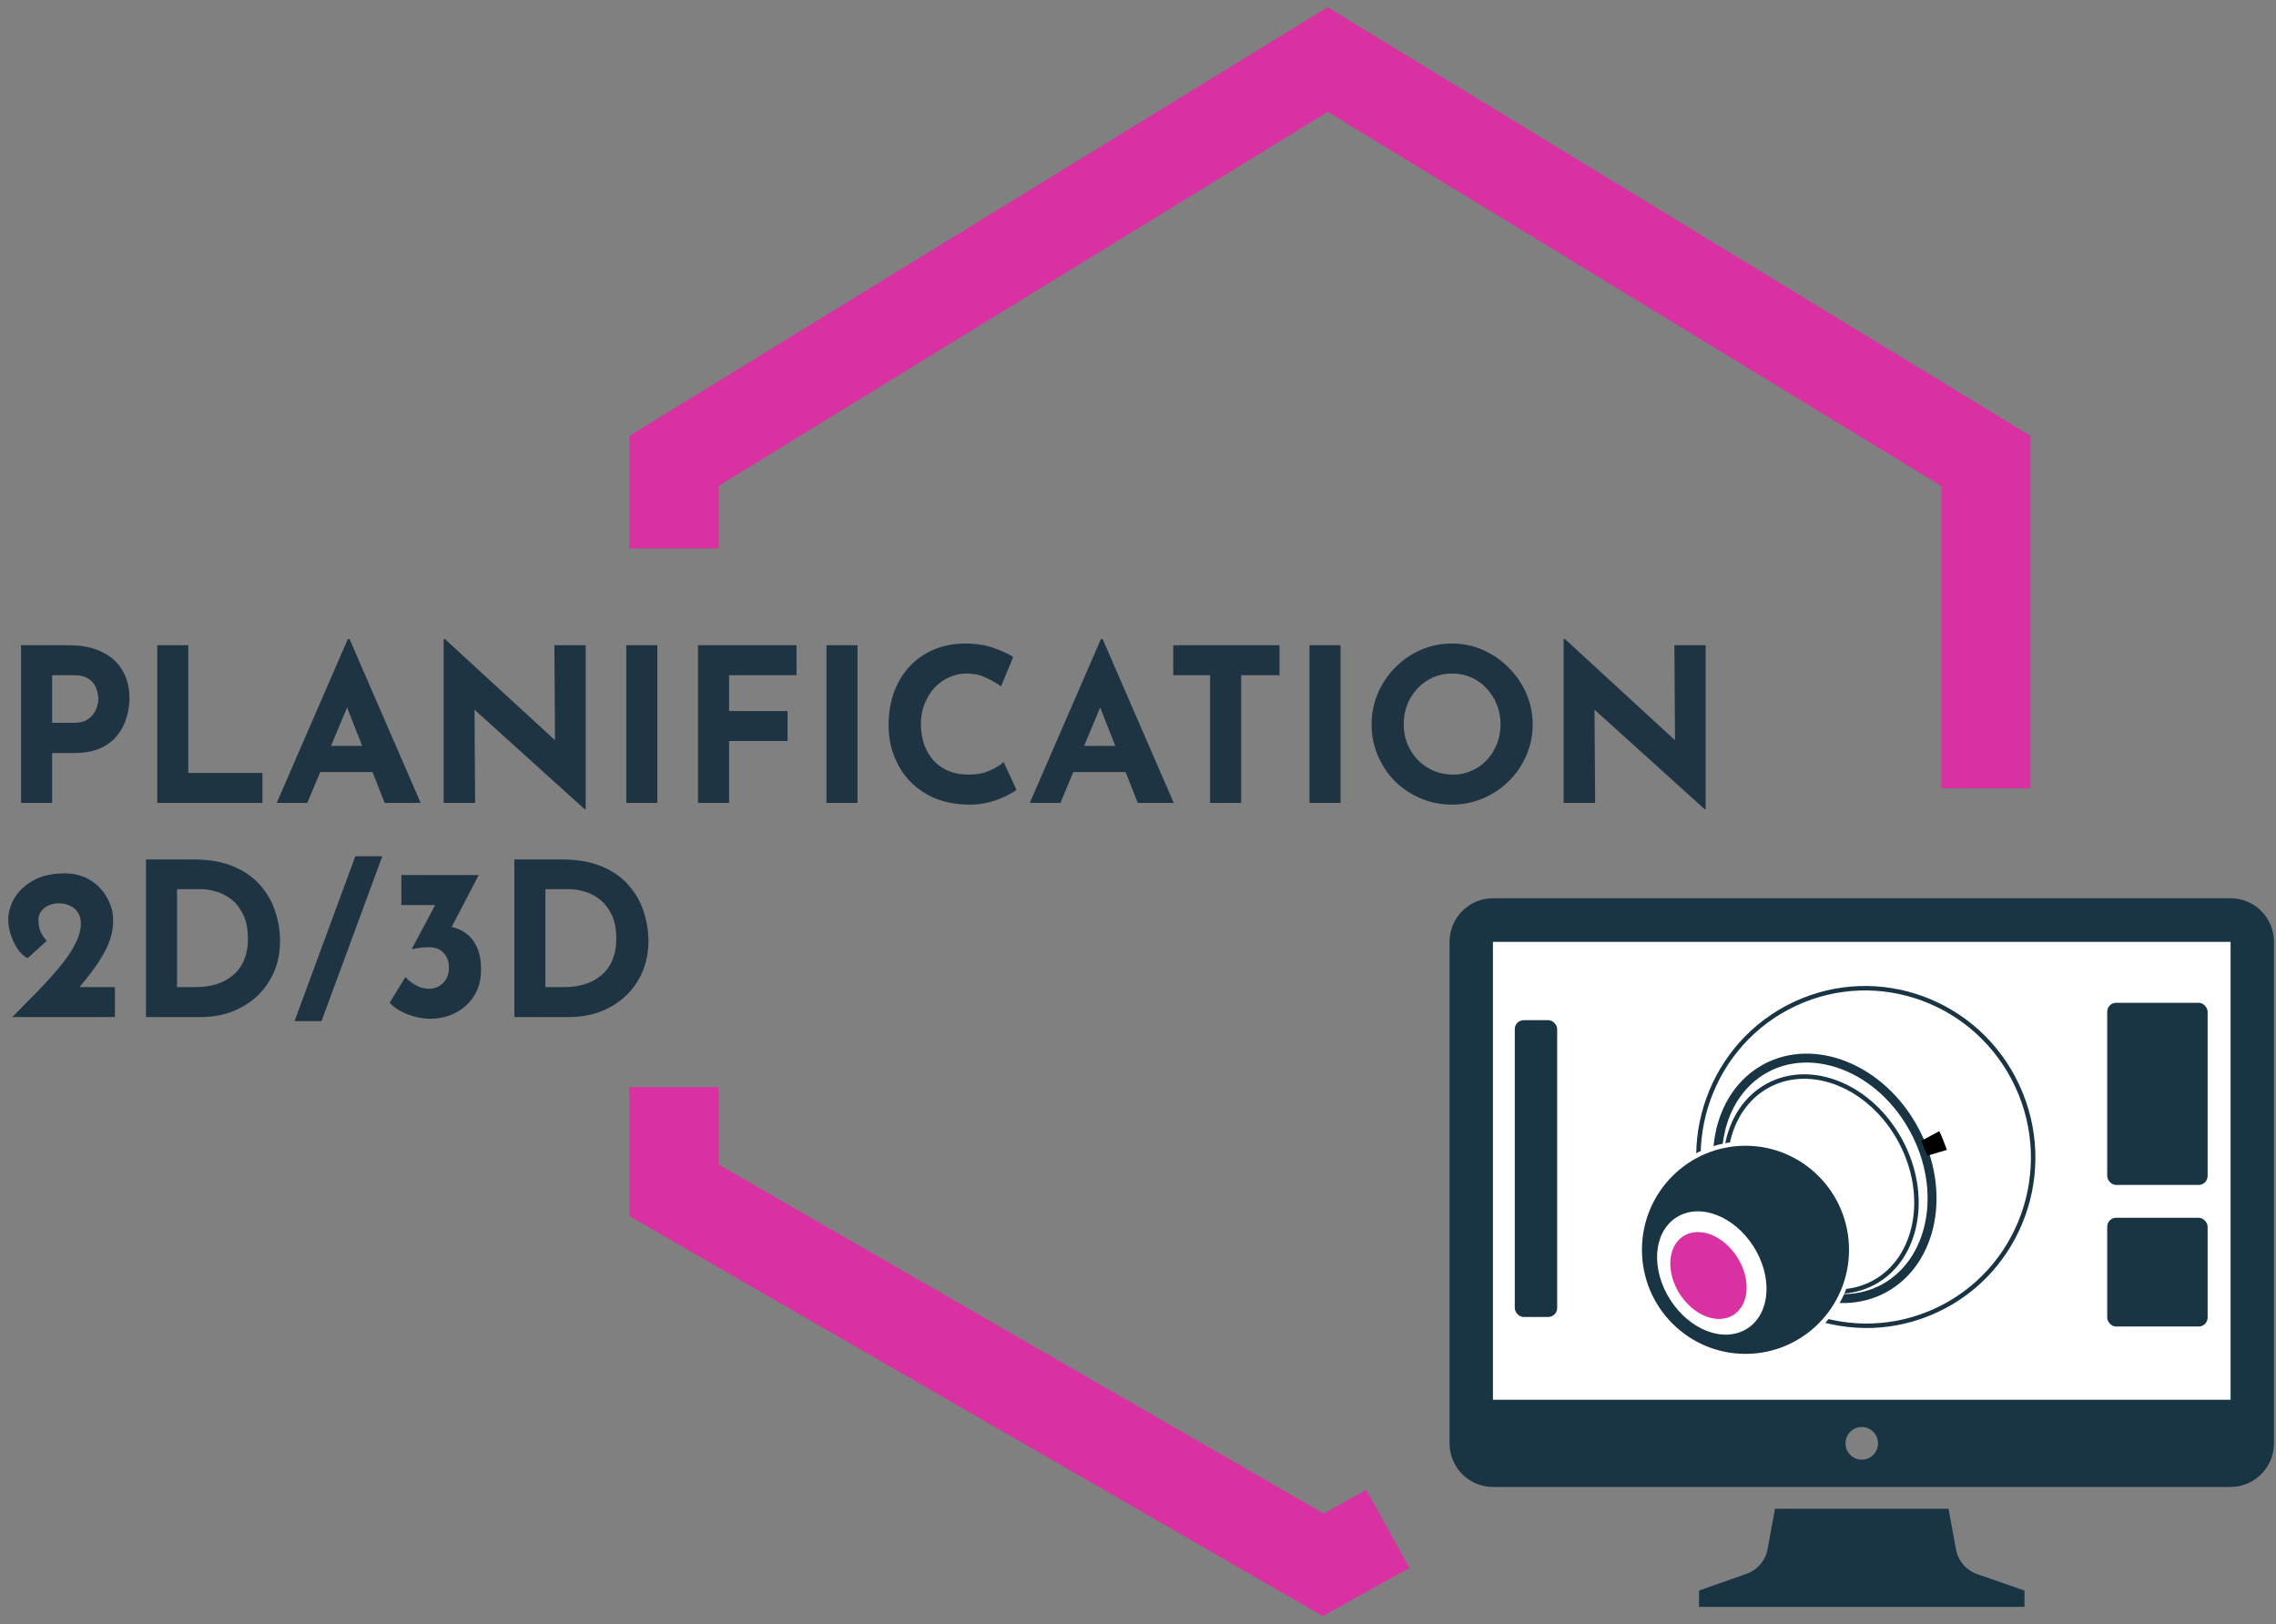 <?xml version="1.0" encoding="UTF-8" standalone="no"?>
<svg
   xmlns:dc="http://purl.org/dc/elements/1.1/"
   xmlns:cc="http://creativecommons.org/ns#"
   xmlns:rdf="http://www.w3.org/1999/02/22-rdf-syntax-ns#"
   xmlns:svg="http://www.w3.org/2000/svg"
   xmlns="http://www.w3.org/2000/svg"
   xmlns:sodipodi="http://sodipodi.sourceforge.net/DTD/sodipodi-0.dtd"
   xmlns:inkscape="http://www.inkscape.org/namespaces/inkscape"
   width="255"
   height="182"
   viewBox="0 0 255 182"
   fill="none"
   version="1.1"
   id="svg32"
   sodipodi:docname="home_top_planif_h_fr.svg"
   inkscape:version="1.0.2-2 (e86c870879, 2021-01-15)">
  <rect x="0" y="0" width="255" height="182" fill="#808080" stroke="none"/>
  <defs
     id="defs36" />
  <sodipodi:namedview
     pagecolor="#ffffff"
     bordercolor="#666666"
     borderopacity="1"
     objecttolerance="10"
     gridtolerance="10"
     guidetolerance="10"
     inkscape:pageopacity="0"
     inkscape:pageshadow="2"
     inkscape:window-width="1920"
     inkscape:window-height="1009"
     id="namedview34"
     showgrid="false"
     inkscape:zoom="4.6263736"
     inkscape:cx="127.5"
     inkscape:cy="91"
     inkscape:window-x="1910"
     inkscape:window-y="1072"
     inkscape:window-maximized="1"
     inkscape:current-layer="svg32" />
  <path
     d="M7.713 72.299C9.169 72.299 10.401 72.547 11.409 73.043C12.417 73.523 13.185 74.211 13.713 75.107C14.241 75.987 14.505 77.035 14.505 78.251C14.505 78.971 14.393 79.699 14.169 80.435C13.961 81.155 13.617 81.811 13.137 82.403C12.673 82.995 12.041 83.475 11.241 83.843C10.457 84.195 9.489 84.371 8.337 84.371H5.841V89.963H2.361V72.299H7.713ZM8.313 80.987C8.841 80.987 9.281 80.899 9.633 80.723C9.985 80.531 10.257 80.299 10.449 80.027C10.657 79.739 10.801 79.443 10.881 79.139C10.977 78.835 11.025 78.571 11.025 78.347C11.025 78.171 10.993 77.939 10.929 77.651C10.881 77.347 10.769 77.043 10.593 76.739C10.417 76.435 10.145 76.179 9.777 75.971C9.425 75.763 8.945 75.659 8.337 75.659H5.841V80.987H8.313ZM17.619 72.299H21.099V86.603H29.403V89.963H17.619V72.299ZM31.002 89.963L38.97 71.603H39.162L47.13 89.963H43.098L38.01 77.051L40.53 75.323L34.434 89.963H31.002ZM36.45 83.579H41.754L42.978 86.507H35.37L36.45 83.579ZM65.521 90.683L52.129 78.587L53.161 79.163L53.233 89.963H49.705V71.603H49.849L62.953 83.651L62.185 83.315L62.113 72.299H65.617V90.683H65.521ZM70.166 72.299H73.646V89.963H70.166V72.299ZM78.205 72.299H89.245V75.659H81.685V79.667H88.237V83.027H81.685V89.963H78.205V72.299ZM92.595 72.299H96.075V89.963H92.595V72.299ZM113.882 88.499C113.69 88.659 113.33 88.875 112.802 89.147C112.29 89.419 111.658 89.659 110.906 89.867C110.154 90.075 109.322 90.171 108.41 90.155C107.018 90.123 105.77 89.875 104.666 89.411C103.578 88.931 102.65 88.283 101.882 87.467C101.13 86.651 100.554 85.715 100.154 84.659C99.754 83.603 99.555 82.475 99.555 81.275C99.555 79.931 99.754 78.699 100.154 77.579C100.57 76.459 101.154 75.491 101.906 74.675C102.674 73.859 103.586 73.227 104.642 72.779C105.698 72.331 106.866 72.107 108.146 72.107C109.33 72.107 110.378 72.267 111.29 72.587C112.202 72.907 112.946 73.251 113.522 73.619L112.154 76.907C111.754 76.603 111.218 76.291 110.546 75.971C109.89 75.635 109.13 75.467 108.266 75.467C107.594 75.467 106.946 75.611 106.322 75.899C105.714 76.171 105.17 76.563 104.69 77.075C104.226 77.587 103.858 78.187 103.586 78.875C103.314 79.547 103.178 80.283 103.178 81.083C103.178 81.931 103.298 82.707 103.538 83.411C103.794 84.115 104.154 84.723 104.618 85.235C105.082 85.731 105.634 86.115 106.274 86.387C106.93 86.659 107.666 86.795 108.482 86.795C109.426 86.795 110.234 86.643 110.906 86.339C111.578 86.035 112.09 85.715 112.442 85.379L113.882 88.499ZM115.377 89.963L123.345 71.603H123.537L131.505 89.963H127.473L122.385 77.051L124.905 75.323L118.809 89.963H115.377ZM120.825 83.579H126.129L127.353 86.507H119.745L120.825 83.579ZM131.45 72.299H143.354V75.659H139.058V89.963H135.578V75.659H131.45V72.299ZM146.713 72.299H150.193V89.963H146.713V72.299ZM153.672 81.155C153.672 79.939 153.904 78.787 154.368 77.699C154.832 76.611 155.472 75.651 156.288 74.819C157.12 73.971 158.08 73.307 159.168 72.827C160.256 72.347 161.424 72.107 162.672 72.107C163.904 72.107 165.064 72.347 166.152 72.827C167.24 73.307 168.2 73.971 169.032 74.819C169.88 75.651 170.536 76.611 171 77.699C171.48 78.787 171.72 79.939 171.72 81.155C171.72 82.403 171.48 83.571 171 84.659C170.536 85.747 169.88 86.707 169.032 87.539C168.2 88.355 167.24 88.995 166.152 89.459C165.064 89.923 163.904 90.155 162.672 90.155C161.424 90.155 160.256 89.923 159.168 89.459C158.08 88.995 157.12 88.355 156.288 87.539C155.472 86.707 154.832 85.747 154.368 84.659C153.904 83.571 153.672 82.403 153.672 81.155ZM157.272 81.155C157.272 81.939 157.408 82.675 157.68 83.363C157.968 84.035 158.36 84.635 158.856 85.163C159.368 85.675 159.952 86.075 160.608 86.363C161.28 86.651 162.008 86.795 162.792 86.795C163.544 86.795 164.24 86.651 164.88 86.363C165.536 86.075 166.104 85.675 166.584 85.163C167.064 84.635 167.44 84.035 167.712 83.363C167.984 82.675 168.12 81.939 168.12 81.155C168.12 80.355 167.976 79.611 167.688 78.923C167.416 78.235 167.032 77.635 166.536 77.123C166.056 76.595 165.488 76.187 164.832 75.899C164.176 75.611 163.464 75.467 162.696 75.467C161.928 75.467 161.216 75.611 160.56 75.899C159.904 76.187 159.328 76.595 158.832 77.123C158.336 77.635 157.952 78.235 157.68 78.923C157.408 79.611 157.272 80.355 157.272 81.155ZM191.005 90.683L177.613 78.587L178.645 79.163L178.717 89.963H175.189V71.603H175.333L188.437 83.651L187.669 83.315L187.597 72.299H191.101V90.683H191.005ZM1.377 113.963C2.369 112.955 3.321 111.987 4.233 111.059C5.145 110.115 5.961 109.211 6.681 108.347C7.417 107.467 7.993 106.619 8.409 105.803C8.841 104.987 9.057 104.195 9.057 103.427C9.057 103.091 8.993 102.787 8.865 102.515C8.753 102.243 8.585 102.011 8.361 101.819C8.153 101.627 7.897 101.483 7.593 101.387C7.305 101.275 6.977 101.219 6.609 101.219C6.241 101.219 5.913 101.275 5.625 101.387C5.337 101.483 5.097 101.619 4.905 101.795C4.713 101.971 4.561 102.163 4.449 102.371C4.353 102.579 4.305 102.795 4.305 103.019C4.305 103.531 4.385 103.987 4.545 104.387C4.721 104.771 4.953 105.115 5.241 105.419L3.105 107.363C2.641 107.139 2.241 106.763 1.905 106.235C1.585 105.707 1.337 105.155 1.161 104.579C1.001 103.987 0.921 103.499 0.921 103.115C0.921 102.235 1.161 101.395 1.641 100.595C2.137 99.795 2.849 99.139 3.777 98.627C4.721 98.115 5.865 97.859 7.209 97.859C8.313 97.859 9.273 98.107 10.089 98.603C10.905 99.099 11.537 99.755 11.985 100.571C12.449 101.371 12.681 102.227 12.681 103.139C12.681 103.859 12.569 104.555 12.345 105.227C12.121 105.899 11.809 106.563 11.409 107.219C11.025 107.859 10.585 108.499 10.089 109.139C9.593 109.763 9.081 110.403 8.553 111.059L6.969 110.603H12.873V113.963H1.377ZM16.353 113.963V96.299H21.633C23.409 96.299 24.921 96.563 26.169 97.091C27.417 97.619 28.417 98.323 29.169 99.203C29.937 100.083 30.497 101.067 30.849 102.155C31.201 103.243 31.377 104.339 31.377 105.443C31.377 106.755 31.137 107.939 30.657 108.995C30.193 110.035 29.553 110.931 28.737 111.683C27.921 112.419 26.977 112.987 25.905 113.387C24.833 113.771 23.697 113.963 22.497 113.963H16.353ZM19.833 110.603H21.897C22.777 110.603 23.577 110.491 24.297 110.267C25.017 110.027 25.633 109.683 26.145 109.235C26.673 108.787 27.073 108.227 27.345 107.555C27.633 106.867 27.777 106.083 27.777 105.203C27.777 104.051 27.585 103.115 27.201 102.395C26.833 101.659 26.369 101.091 25.809 100.691C25.265 100.291 24.705 100.019 24.129 99.875C23.553 99.715 23.065 99.635 22.665 99.635H19.833V110.603ZM42.837 95.939C41.701 99.027 40.565 102.107 39.429 105.179C38.293 108.251 37.157 111.331 36.021 114.419H32.997C34.133 111.331 35.269 108.251 36.405 105.179C37.541 102.107 38.677 99.027 39.813 95.939H42.837ZM53.634 98.051L50.034 104.963L48.138 103.931C48.298 103.867 48.466 103.819 48.642 103.787C48.834 103.755 49.01 103.739 49.17 103.739C49.73 103.723 50.29 103.787 50.85 103.931C51.41 104.075 51.914 104.331 52.362 104.699C52.826 105.067 53.194 105.571 53.466 106.211C53.754 106.851 53.898 107.667 53.898 108.659C53.898 109.811 53.626 110.803 53.082 111.635C52.554 112.451 51.858 113.075 50.994 113.507C50.13 113.939 49.194 114.155 48.186 114.155C47.402 114.155 46.578 113.995 45.714 113.675C44.85 113.339 44.162 112.899 43.65 112.355L45.426 109.475C45.666 109.779 46.034 110.075 46.53 110.363C47.026 110.651 47.546 110.795 48.09 110.795C48.442 110.795 48.786 110.707 49.122 110.531C49.458 110.355 49.738 110.091 49.962 109.739C50.186 109.387 50.298 108.955 50.298 108.443C50.298 107.739 50.098 107.179 49.698 106.763C49.314 106.347 48.77 106.139 48.066 106.139C47.586 106.139 47.218 106.163 46.962 106.211C46.722 106.243 46.482 106.291 46.242 106.355L46.17 106.259L48.978 101.003L49.986 101.411H44.97V98.051H53.634ZM57.627 113.963V96.299H62.907C64.683 96.299 66.195 96.563 67.443 97.091C68.691 97.619 69.691 98.323 70.443 99.203C71.211 100.083 71.771 101.067 72.123 102.155C72.475 103.243 72.651 104.339 72.651 105.443C72.651 106.755 72.411 107.939 71.931 108.995C71.467 110.035 70.827 110.931 70.011 111.683C69.195 112.419 68.251 112.987 67.179 113.387C66.107 113.771 64.971 113.963 63.771 113.963H57.627ZM61.107 110.603H63.171C64.051 110.603 64.851 110.491 65.571 110.267C66.291 110.027 66.907 109.683 67.419 109.235C67.947 108.787 68.347 108.227 68.619 107.555C68.907 106.867 69.051 106.083 69.051 105.203C69.051 104.051 68.859 103.115 68.475 102.395C68.107 101.659 67.643 101.091 67.083 100.691C66.539 100.291 65.979 100.019 65.403 99.875C64.827 99.715 64.339 99.635 63.939 99.635H61.107V110.603Z"
     fill="#1F3443"
     id="path2" />
  <path
     d="M222.5 88.335V51.649L185.625 29.16L148.75 6.672L75.5 51.649V61.449"
     stroke="#823A8A"
     stroke-width="10"
     id="path4"
     style="stroke:#d931a2;stroke-opacity:1" />
  <path
     d="M155.5 171.31L148.25 175.331L75.5 133.368V121.81"
     stroke="#823A8A"
     stroke-width="10"
     id="path6"
     style="stroke:#d931a2;stroke-opacity:1" />
  <rect
     x="166.089"
     y="105.147"
     width="85"
     height="51.888"
     fill="white"
     id="rect8" />
  <path
     d="M249.912 100.646H167.266C165.976 100.646 164.74 101.161 163.828 102.078C162.916 102.994 162.404 104.237 162.404 105.533V161.725C162.404 163.021 162.916 164.264 163.828 165.18C164.74 166.097 165.976 166.611 167.266 166.611H249.912C251.201 166.611 252.438 166.097 253.35 165.18C254.261 164.264 254.774 163.021 254.774 161.725V105.533C254.774 104.237 254.261 102.994 253.35 102.078C252.438 101.161 251.201 100.646 249.912 100.646ZM208.589 163.557C208.228 163.557 207.876 163.45 207.576 163.249C207.276 163.047 207.043 162.761 206.905 162.426C206.767 162.091 206.731 161.723 206.801 161.368C206.871 161.012 207.045 160.686 207.3 160.429C207.555 160.173 207.88 159.999 208.233 159.928C208.587 159.857 208.953 159.893 209.287 160.032C209.62 160.171 209.904 160.406 210.105 160.707C210.305 161.008 210.412 161.363 210.412 161.725C210.412 162.211 210.22 162.677 209.878 163.021C209.536 163.364 209.072 163.557 208.589 163.557ZM249.912 156.839H167.266V105.533H249.912V156.839ZM219.138 173.574L218.312 169.054H198.866L198.039 173.574C197.919 174.216 197.63 174.814 197.203 175.305C196.775 175.797 196.225 176.165 195.609 176.372L190.358 178.216V180.049H226.82V178.216L221.533 176.384C220.922 176.171 220.378 175.799 219.957 175.305C219.536 174.811 219.254 174.214 219.138 173.574Z"
     fill="#193544"
     id="path10" />
  <path
     d="M216.986 146.799C226.366 142.412 230.41 131.172 226.023 121.697C221.636 112.223 210.477 108.094 201.096 112.482C191.715 116.869 187.672 128.109 192.059 137.584C196.445 147.058 207.605 151.187 216.986 146.799Z"
     stroke="#193544"
     stroke-width="0.5"
     id="path12" />
  <path
     d="M214.459 126.574C218.177 133.465 216.546 141.382 211.092 144.355C205.638 147.328 198.146 144.383 194.428 137.492C190.71 130.602 192.341 122.685 197.796 119.712C203.25 116.739 210.742 119.684 214.459 126.574Z"
     stroke="#193544"
     id="path14" />
  <path
     d="M212.911 127.822C216.222 133.958 214.836 141.045 209.96 143.703C205.084 146.36 198.419 143.662 195.108 137.526C191.797 131.39 193.183 124.303 198.059 121.645C202.935 118.988 209.6 121.686 212.911 127.822Z"
     stroke="#193544"
     stroke-width="0.5"
     id="path16" />
  <path
     d="M195.562 151.951C202.107 151.951 207.412 146.618 207.412 140.041C207.412 133.464 202.107 128.131 195.562 128.131C189.016 128.131 183.711 133.464 183.711 140.041C183.711 146.618 189.016 151.951 195.562 151.951Z"
     fill="#193544"
     stroke="white"
     stroke-width="0.5"
     id="path18" />
  <path
     d="M195.651 148.635C196.9 147.823 197.566 146.404 197.659 144.802C197.751 143.199 197.275 141.392 196.22 139.754C195.164 138.116 193.72 136.939 192.226 136.368C190.733 135.797 189.173 135.827 187.925 136.64C186.676 137.452 186.01 138.871 185.917 140.473C185.825 142.077 186.301 143.883 187.356 145.521C188.412 147.159 189.857 148.336 191.35 148.907C192.843 149.478 194.403 149.448 195.651 148.635Z"
     fill="white"
     stroke="white"
     stroke-width="0.5"
     id="path20" />
  <path
     d="M194.381 147.527C195.349 146.897 195.861 145.799 195.933 144.567C196.004 143.336 195.638 141.951 194.83 140.697C194.022 139.443 192.915 138.54 191.768 138.101C190.62 137.663 189.414 137.683 188.446 138.313C187.477 138.944 186.965 140.041 186.894 141.273C186.823 142.505 187.189 143.889 187.997 145.143C188.804 146.397 189.912 147.3 191.059 147.739C192.206 148.178 193.412 148.157 194.381 147.527Z"
     fill="#823A8A"
     stroke="white"
     stroke-width="0.5"
     id="path22"
     style="fill:#d931a2;fill-opacity:1" />
  <path
     d="M215.249 127.83L217.274 126.741C217.464 127.078 217.922 128.283 218.128 128.843L215.944 129.498L215.249 127.83Z"
     fill="black"
     id="path24" />
  <rect
     x="169.714"
     y="114.308"
     width="4.75"
     height="33.258"
     rx="1"
     fill="#193544"
     id="rect26" />
  <rect
     x="236.089"
     y="112.36"
     width="11.25"
     height="20.41"
     rx="1"
     fill="#193544"
     id="rect28" />
  <rect
     x="236.089"
     y="136.449"
     width="11.25"
     height="12.188"
     rx="1"
     fill="#193544"
     id="rect30" />
</svg>
